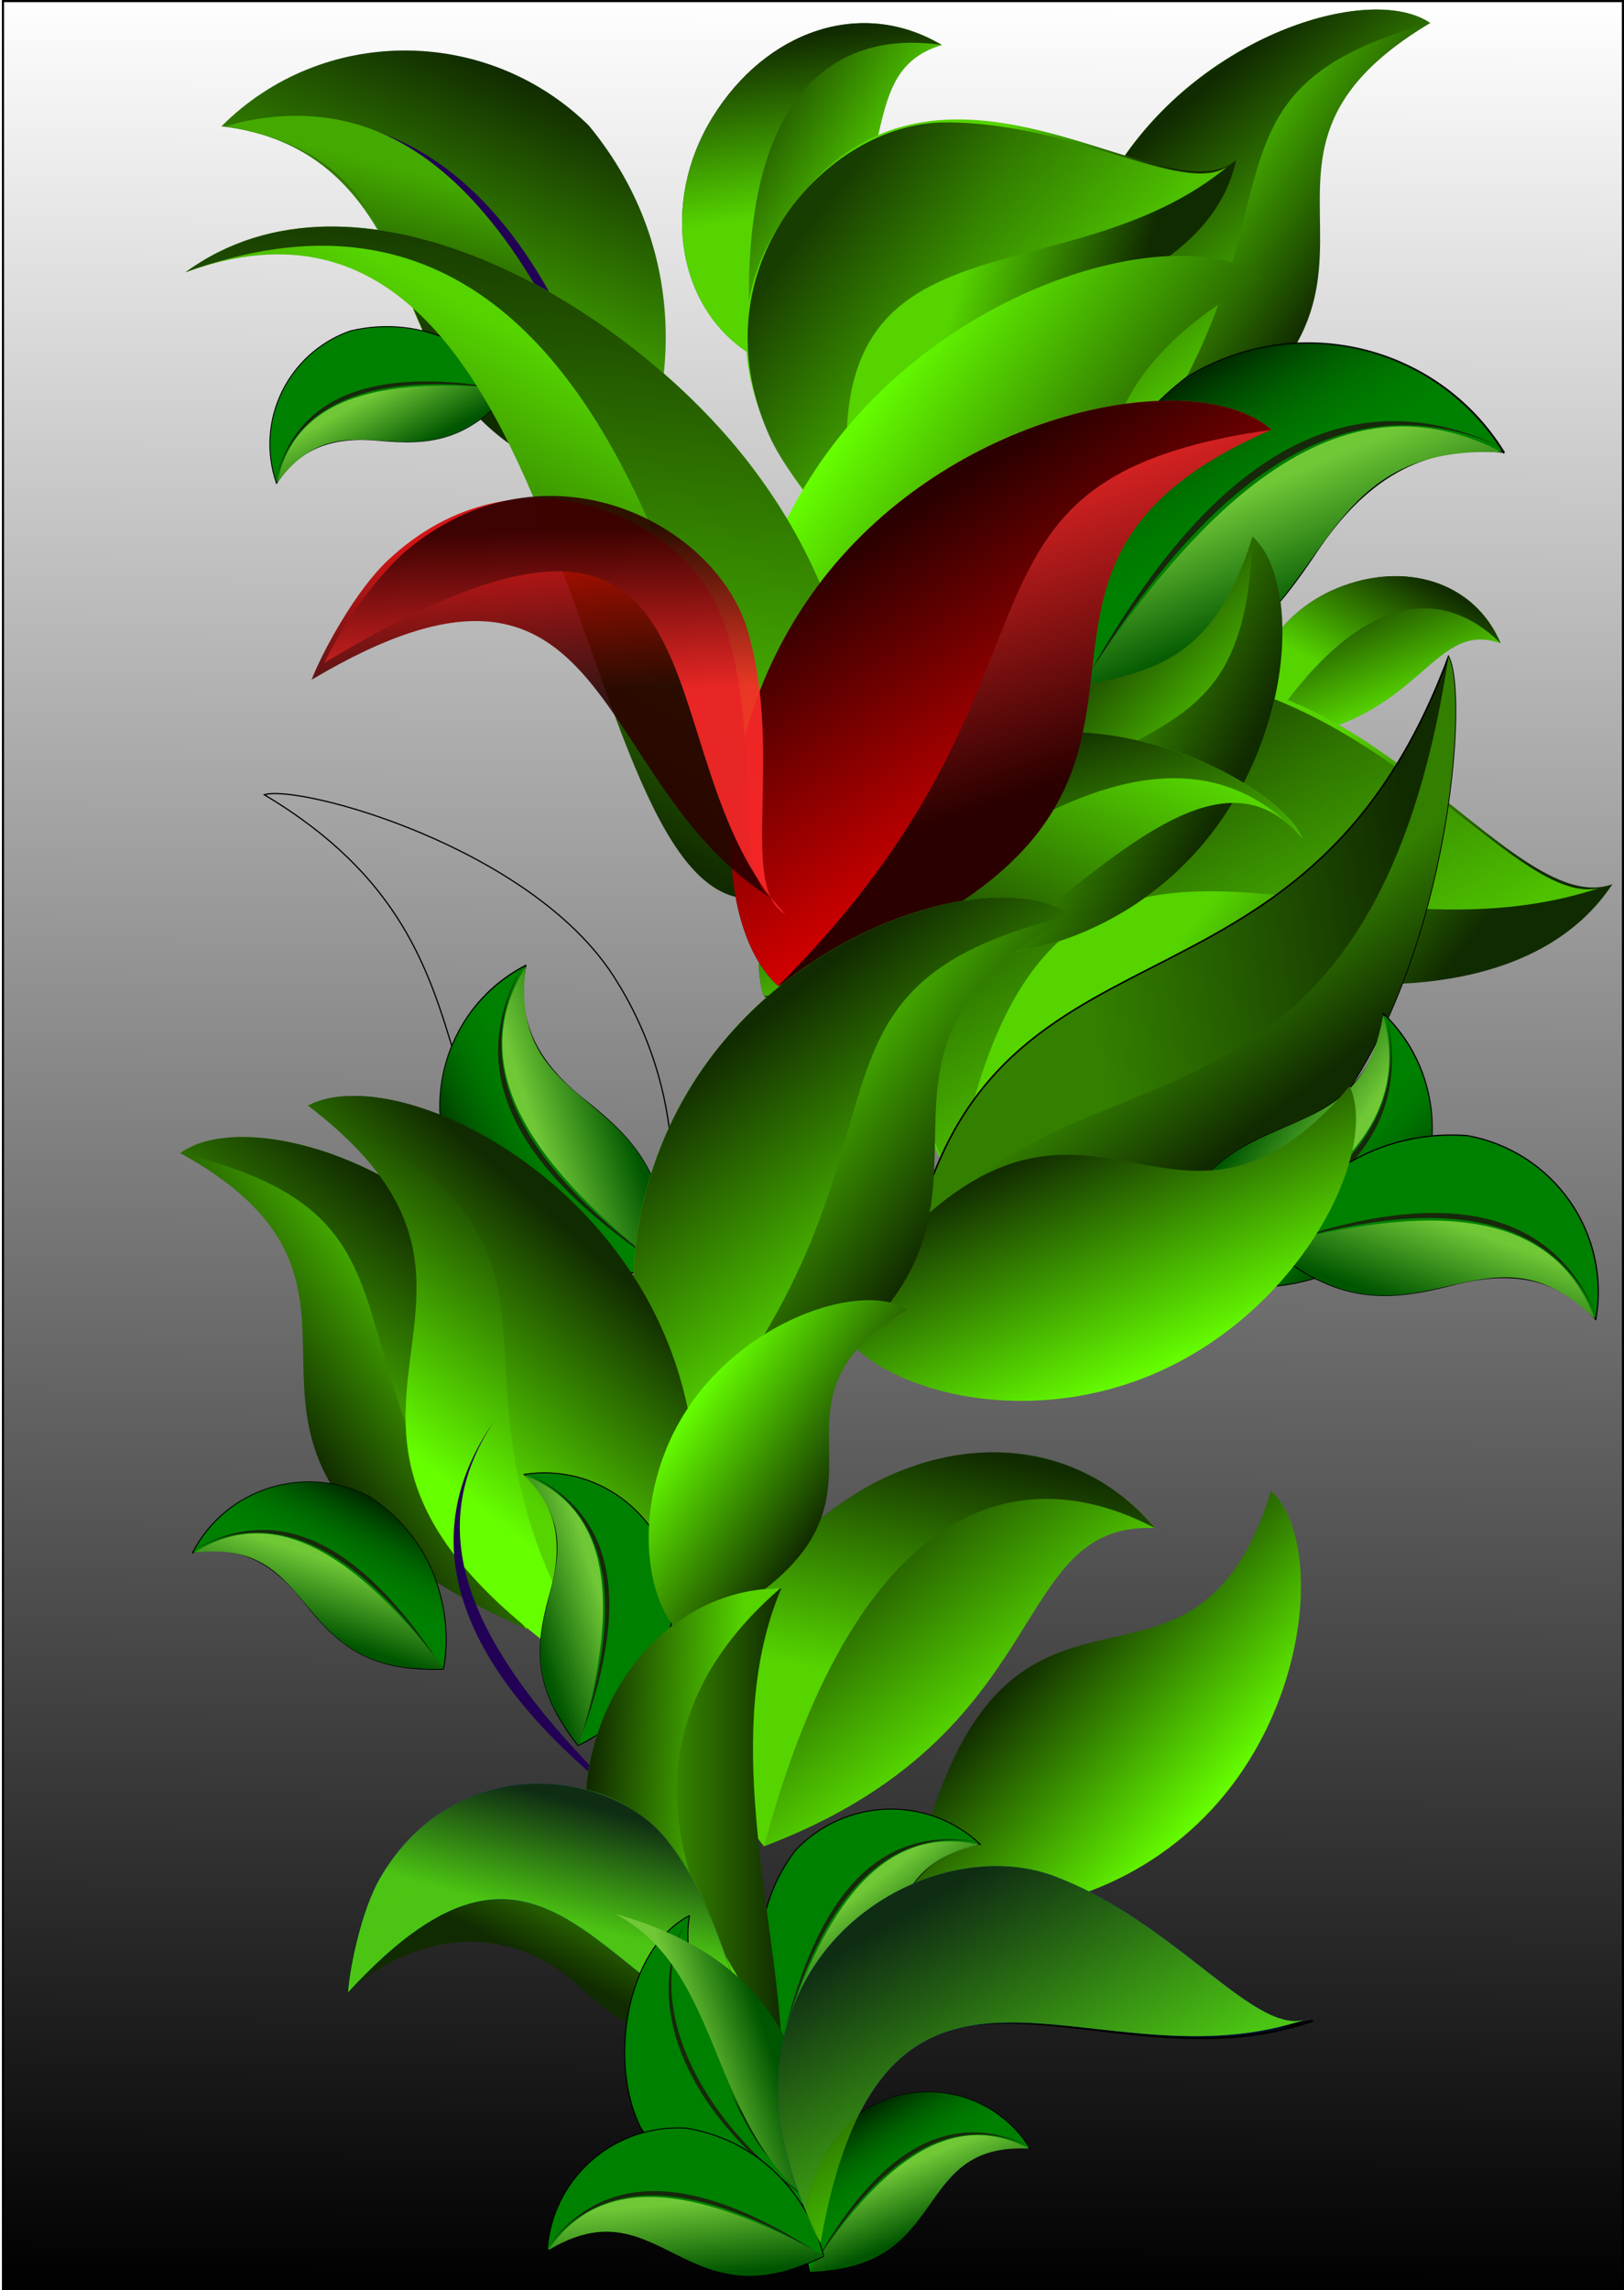 <?xml version="1.0" encoding="UTF-8"?>
<svg version="1.1" viewBox="0 0 751.41 1059.6" xmlns="http://www.w3.org/2000/svg" xmlns:xlink="http://www.w3.org/1999/xlink">
<defs>
<linearGradient id="m">
<stop stop-color="#2b0000" offset="0"/>
<stop stop-color="#d40000" offset="1"/>
</linearGradient>
<linearGradient id="n">
<stop stop-color="#ff2a2a" offset="0"/>
<stop stop-color="#2b0000" offset="1"/>
</linearGradient>
<linearGradient id="j">
<stop stop-color="#55d400" offset="0"/>
<stop stop-color="#112b00" offset="1"/>
</linearGradient>
<linearGradient id="d">
<stop stop-color="#112b00" offset="0"/>
<stop stop-color="#55d400" offset="1"/>
</linearGradient>
<linearGradient id="u">
<stop stop-color="#112b00" offset="0"/>
<stop stop-color="#4a0" offset="1"/>
</linearGradient>
<linearGradient id="l">
<stop stop-color="#112b00" offset="0"/>
<stop stop-color="#338000" offset="1"/>
</linearGradient>
<filter id="z" color-interpolation-filters="sRGB">
<feGaussianBlur stdDeviation="2.46"/>
</filter>
<filter id="ao" x="-.138" y="-.049" width="1.275" height="1.097" color-interpolation-filters="sRGB">
<feGaussianBlur stdDeviation="5.037"/>
</filter>
<filter id="b" color-interpolation-filters="sRGB">
<feGaussianBlur stdDeviation="2.448"/>
</filter>
<linearGradient id="w">
<stop stop-color="#002b00" offset="0"/>
<stop stop-color="#008000" stop-opacity="0" offset="1"/>
</linearGradient>
<linearGradient id="v">
<stop stop-color="#04a" offset="0"/>
<stop stop-color="#04a" stop-opacity="0" offset="1"/>
</linearGradient>
<linearGradient id="y" x1="184.72" x2="354.55" y1="402.98" y2="402.98" gradientUnits="userSpaceOnUse" xlink:href="#d"/>
<linearGradient id="x" x1="379.29" x2="308.04" y1="398.79" y2="358.98" gradientTransform="matrix(.691 -.268 .276 .672 -86.142 633.5)" gradientUnits="userSpaceOnUse" xlink:href="#u"/>
<linearGradient id="c" x1="238.57" x2="323.57" y1="386.65" y2="385.22" gradientUnits="userSpaceOnUse" xlink:href="#w"/>
<linearGradient id="an" x1="310.56" x2="323.57" y1="405.87" y2="385.22" gradientUnits="userSpaceOnUse" xlink:href="#w"/>
<linearGradient id="i" x1="494.2" x2="372.47" y1="455.74" y2="416.4" gradientTransform="matrix(-.223 -.975 -.975 .223 970.26 1268.4)" gradientUnits="userSpaceOnUse" xlink:href="#d"/>
<linearGradient id="am" x1="355.36" x2="509.56" y1="407.46" y2="407.46" gradientTransform="matrix(-.223 -.975 -.975 .223 970.26 1268.4)" gradientUnits="userSpaceOnUse" xlink:href="#v"/>
<linearGradient id="k" x1="471.86" x2="534.13" y1="934.65" y2="983.14" gradientUnits="userSpaceOnUse" xlink:href="#j"/>
<linearGradient id="al" x1="436.07" x2="502.78" y1="409.96" y2="415.31" gradientTransform="matrix(.273 -.766 -.766 -.273 465.87 1339.1)" gradientUnits="userSpaceOnUse" xlink:href="#j"/>
<linearGradient id="ak" x1="355.36" x2="509.56" y1="407.46" y2="407.46" gradientTransform="matrix(.273 -.766 -.766 -.273 465.87 1339.1)" gradientUnits="userSpaceOnUse" xlink:href="#v"/>
<linearGradient id="aj" x1="229.29" x2="200" y1="513.08" y2="550.93" gradientTransform="matrix(-.799 .155 -.155 -.799 523.66 1289.9)" gradientUnits="userSpaceOnUse" xlink:href="#l"/>
<linearGradient id="ai" x1="271.23" x2="338.65" y1="837.2" y2="840.23" gradientUnits="userSpaceOnUse" xlink:href="#d"/>
<linearGradient id="ah" x1="269.21" x2="360.12" y1="840.23" y2="840.23" gradientUnits="userSpaceOnUse" xlink:href="#j"/>
<linearGradient id="t" x1="405.1" x2="330.82" y1="796.29" y2="732.14" gradientUnits="userSpaceOnUse" xlink:href="#d"/>
<linearGradient id="s" x1="333.86" x2="405.1" y1="763.46" y2="761.44" gradientUnits="userSpaceOnUse" xlink:href="#d"/>
<linearGradient id="h" x1="353.05" x2="468.38" y1="714.47" y2="714.47" gradientUnits="userSpaceOnUse" xlink:href="#d"/>
<linearGradient id="g" x1="353.55" x2="425.27" y1="657.9" y2="743.76" gradientUnits="userSpaceOnUse" xlink:href="#d"/>
<linearGradient id="ag" x1="225.71" x2="374.27" y1="481.65" y2="548.79" gradientTransform="translate(184.29,-105.71)" gradientUnits="userSpaceOnUse">
<stop stop-color="#112b00" offset="0"/>
<stop stop-color="#6f0" offset="1"/>
</linearGradient>
<linearGradient id="af" x1="207.14" x2="330.27" y1="548.79" y2="595.93" gradientTransform="translate(184.29,-105.71)" gradientUnits="userSpaceOnUse" xlink:href="#d"/>
<linearGradient id="e" x1="207.14" x2="367.13" y1="548.79" y2="593.08" gradientTransform="translate(222.86,-167.14)" gradientUnits="userSpaceOnUse" xlink:href="#d"/>
<linearGradient id="r" x1="487.14" x2="667.14" y1="419.51" y2="498.08" gradientUnits="userSpaceOnUse" xlink:href="#j"/>
<linearGradient id="q" x1="494.29" x2="675.71" y1="239.51" y2="423.79" gradientUnits="userSpaceOnUse" xlink:href="#u"/>
<linearGradient id="p" x1="325.71" x2="394.29" y1="185.22" y2="385.22" gradientUnits="userSpaceOnUse" xlink:href="#l"/>
<linearGradient id="o" x1="287.14" x2="370" y1="248.08" y2="262.36" gradientUnits="userSpaceOnUse" xlink:href="#l"/>
<linearGradient id="ae" x1="207.14" x2="367.13" y1="548.79" y2="593.08" gradientTransform="matrix(.685 .607 -.607 .685 582.08 -245.73)" gradientUnits="userSpaceOnUse" xlink:href="#m"/>
<linearGradient id="ad" x1="221.24" x2="374.27" y1="461.19" y2="548.79" gradientTransform="matrix(.685 .607 -.607 .685 582.08 -245.73)" gradientUnits="userSpaceOnUse" xlink:href="#n"/>
<linearGradient id="ac" x1="436.07" x2="493.48" y1="409.96" y2="462.33" gradientTransform="matrix(.438 -.686 -.686 -.438 384.12 792.91)" gradientUnits="userSpaceOnUse" xlink:href="#n"/>
<linearGradient id="ab" x1="436.07" x2="493.48" y1="409.96" y2="462.33" gradientTransform="matrix(.273 -.766 -.766 -.273 481.58 779.1)" gradientUnits="userSpaceOnUse" xlink:href="#m"/>
<linearGradient id="aa" x1="357.59" x2="365.68" y1="1062.5" y2="-.217" gradientUnits="userSpaceOnUse">
<stop offset="0"/>
<stop stop-color="#fff" offset="1"/>
</linearGradient>
<linearGradient id="f" x1="207.14" x2="374.27" y1="548.79" y2="548.79" gradientTransform="translate(222.86,-167.14)" gradientUnits="userSpaceOnUse">
<stop stop-color="#6f0" offset="0"/>
<stop stop-color="#112b00" offset="1"/>
</linearGradient>
<linearGradient id="a" x1="379.29" x2="307.86" y1="398.79" y2="387.36" gradientUnits="userSpaceOnUse">
<stop stop-color="#050" offset="0"/>
<stop stop-color="#71c837" offset="1"/>
</linearGradient>
</defs>
<g transform="translate(1.381 -1.304)">
<rect y="1.804" width="749.53" height="1058.6" fill="url(#aa)" fill-rule="evenodd" stroke="#000" stroke-width="1px"/>
<g transform="matrix(.614 .378 -.378 .614 381.28 -516.74)" fill-rule="evenodd">
<path d="m454.57 831.14c-55.789 0-101.02-52.236-101.02-116.67 0-64.437 40.175-115.66 101.02-116.67-45.814 51.426 46.035 94.762 0 233.35z" fill="url(#h)"/>
<path d="m454.57 831.14c-55.789 0-101.02-52.236-101.02-116.67 0-64.437 40.175-115.66 101.02-116.67-71.573 30.718-91.851 106.38 0 233.35z" fill="url(#g)"/>
</g>
<g transform="matrix(.569 .386 -.386 .569 422.22 -310.61)" fill-rule="evenodd">
<path d="m550 569.51c-47.34 0-120-79.83-120-183.58s72.661-192.14 120-192.14c-82.644 176.95 139.26 133.25 0 375.71z" fill="url(#f)"/>
<path d="m550 569.51c-47.34 0-120-79.83-120-183.58s72.661-192.14 120-192.14c-117.15 137.44 13.867 149.39 0 375.71z" fill="url(#e)"/>
</g>
<g transform="matrix(.932 -.362 .362 .932 -332.85 -576.19)">
<path d="m606.36 934.56c-40.382 14.592-102.48-115.75-199.35-54.168-43.019 25.598-61.473 73.671-38.026 139.23 2.554 7.141 5.698 13.896 9.336 20.258 11.079-45.772 51.925-84.732 109.05-74.152 43.076 7.978 95.36 4.58 118.99-31.169z" fill="url(#k)" fill-rule="evenodd"/>
<path d="m378.22 1039.1c-6.718-12.342-18.646-43.327-19.513-64.71-3.41-84.135 77.355-123.98 127.64-105.07 57.572 21.645 93.971 75.916 117.77 65.786-100.13 35.232-196-64.735-225.9 104z" fill="url(#i)" opacity=".89"/>
</g>
<g transform="matrix(-.515 1.223 1.223 .515 -648.68 -599.48)">
<g transform="matrix(.712 0 0 .72 50.65 513.68)">
<path d="m263.93 277.55c-64.567 25.867-95.978 99.171-70.183 163.79 38.372 72.378 112.1 91.119 158.77 86.387 9.077-71.446-12.863-102.48-52.452-140-33.575-31.82-49.03-66.394-36.133-110.17z" fill="url(#y)" fill-rule="evenodd"/>
<path transform="matrix(.929 -.371 .371 .929 -164.05 167.93)" d="m345.52 523.85c-69.25-116.27-73.42-209.19 10.5-263.08-76.62 51.46-68.2 137.27-10.1 264.01" fill="#205" filter="url(#z)"/>
</g>
<path d="m301.77 894.34c-69.669-63.381-107.94-123.8-63.767-179.72-21.16 88.737 81.828 72.439 63.767 179.72" fill="url(#x)"/>
</g>
<g transform="matrix(.442 .718 -.722 .444 724.13 -166.51)">
<path d="m362.34 263.06c-69.555 0.085-125.91 56.519-125.91 126.09 8.803 81.446 70.326 126.19 115.42 139.09 34.919-62.989 26.049-99.945 3.192-149.47-19.385-42-20.92-79.84 7.29-115.72z" fill="#008000" fill-rule="evenodd" stroke="#000" stroke-width="1px"/>
<path d="m362.34 263.06c-69.555 0.085-125.91 56.519-125.91 126.09 8.803 81.446 70.326 126.19 115.42 139.09 34.919-62.989 26.049-99.945 3.192-149.47-19.385-42-20.92-79.84 7.29-115.72z" fill="url(#c)" fill-rule="evenodd"/>
<path d="m351.43 527.36c-68.33-118.59-75.35-211.11 8.57-265-76.619 51.452-72.84 143.1-8.571 265" fill="#17280b" filter="url(#b)"/>
<path d="m350.71 528.08c-54.51-116.06-72.37-214.55 11.43-264.29-71.88 103.33 66.08 135.62-11.43 264.29" fill="url(#a)"/>
</g>
<g transform="matrix(.635 -.258 .258 .635 -127.07 -164.73)" fill-rule="evenodd">
<path d="m454.57 831.14c-55.789 0-101.02-52.236-101.02-116.67 0-64.437 40.175-115.66 101.02-116.67-45.814 51.426 46.035 94.762 0 233.35z" fill="url(#h)"/>
<path d="m454.57 831.14c-55.789 0-101.02-52.236-101.02-116.67 0-64.437 40.175-115.66 101.02-116.67-71.573 30.718-91.851 106.38 0 233.35z" fill="url(#g)"/>
</g>
<g transform="matrix(.194 .478 -.478 .194 890.55 -34.299)" fill-rule="evenodd">
<path d="m454.57 831.14c-55.789 0-101.02-52.236-101.02-116.67 0-64.437 40.175-115.66 101.02-116.67-45.814 51.426 46.035 94.762 0 233.35z" fill="url(#h)"/>
<path d="m454.57 831.14c-55.789 0-101.02-52.236-101.02-116.67 0-64.437 40.175-115.66 101.02-116.67-71.573 30.718-91.851 106.38 0 233.35z" fill="url(#g)"/>
</g>
<g transform="matrix(.145 .414 .416 -.146 -35.404 113.32)">
<path d="m362.34 263.06c-69.555 0.085-125.91 56.519-125.91 126.09 8.803 81.446 70.326 126.19 115.42 139.09 34.919-62.989 26.049-99.945 3.192-149.47-19.385-42-20.92-79.84 7.29-115.72z" fill="#008000" fill-rule="evenodd" stroke="#000" stroke-width="1px"/>
<path d="m362.34 263.06c-69.555 0.085-125.91 56.519-125.91 126.09 8.803 81.446 70.326 126.19 115.42 139.09 34.919-62.989 26.049-99.945 3.192-149.47-19.385-42-20.92-79.84 7.29-115.72z" fill="url(#c)" fill-rule="evenodd"/>
<path d="m351.43 527.36c-68.33-118.59-75.35-211.11 8.57-265-76.619 51.452-72.84 143.1-8.571 265" fill="#17280b" filter="url(#b)"/>
<path d="m350.71 528.08c-54.51-116.06-72.37-214.55 11.43-264.29-71.88 103.33 66.08 135.62-11.43 264.29" fill="url(#a)"/>
</g>
<g transform="matrix(.777 .565 -.565 .777 265.1 -331.78)" fill-rule="evenodd">
<path d="m550 569.51c-47.34 0-120-79.83-120-183.58s72.661-192.14 120-192.14c-82.644 176.95 139.26 133.25 0 375.71z" fill="url(#f)"/>
<path d="m550 569.51c-47.34 0-120-79.83-120-183.58s72.661-192.14 120-192.14c-117.15 137.44 13.867 149.39 0 375.71z" fill="url(#e)"/>
</g>
<g transform="matrix(-.711 .565 .565 .711 433.64 -371.7)" fill-rule="evenodd">
<path d="m597.14 628.08c-65.485 0-118.57-83.467-118.57-186.43s57.372-246.43 164.29-250.71c-216.37 72.154 80.838 412.14-45.714 437.14z" fill="url(#r)"/>
<path d="m597.14 628.08c-65.485 0-118.57-83.467-118.57-186.43s57.372-246.43 164.29-250.71c-262.09 86.943-0.755 438.53-45.714 437.14z" fill="url(#q)"/>
</g>
<g transform="matrix(-1.519,0,0,1.519,919.62,-1128.2)">
<path d="m606.36 934.56c-40.382 14.592-102.48-115.75-199.35-54.168-43.019 25.598-61.473 73.671-38.026 139.23 2.554 7.141 5.698 13.896 9.336 20.258 11.079-45.772 51.925-84.732 109.05-74.152 43.076 7.978 95.36 4.58 118.99-31.169z" fill="url(#k)" fill-rule="evenodd"/>
<path d="m378.22 1039.1c-6.718-12.342-18.646-43.327-19.513-64.71-3.41-84.135 77.355-123.98 127.64-105.07 57.572 21.645 93.971 75.916 117.77 65.786-100.13 35.232-196-64.735-225.9 104z" fill="url(#i)" opacity=".89"/>
</g>
<g transform="matrix(1.334,0,0,1.334,-64.21,-836.33)">
<path d="m606.36 934.56c-40.382 14.592-102.48-115.75-199.35-54.168-43.019 25.598-61.473 73.671-38.026 139.23 2.554 7.141 5.698 13.896 9.336 20.258 11.079-45.772 51.925-84.732 109.05-74.152 43.076 7.978 95.36 4.58 118.99-31.169z" fill="url(#k)" fill-rule="evenodd"/>
<path d="m378.22 1039.1c-6.718-12.342-18.646-43.327-19.513-64.71-3.41-84.135 77.355-123.98 127.64-105.07 57.572 21.645 93.971 75.916 117.77 65.786-100.13 35.232-196-64.735-225.9 104z" fill="url(#i)" opacity=".89"/>
</g>
<g transform="matrix(-.486 -.441 -.441 .486 930.91 397.97)" fill-rule="evenodd">
<path d="m550 569.51c-47.34 0-120-79.83-120-183.58s72.661-192.14 120-192.14c-82.644 176.95 139.26 133.25 0 375.71z" fill="url(#f)"/>
<path d="m550 569.51c-47.34 0-120-79.83-120-183.58s72.661-192.14 120-192.14c-117.15 137.44 13.867 149.39 0 375.71z" fill="url(#e)"/>
</g>
<g transform="matrix(.399 1.363 -1.363 .399 1358.8 -409.71)" fill-rule="evenodd">
<path d="m389.92 852.86c-32.637 0-59.094-40.93-59.094-91.419s43.274-90.209 59.094-91.419c-61.949 27.354 55.019 134.26 0 182.84z" fill="url(#t)"/>
<path d="m389.92 852.86c-32.637 0-59.094-40.93-59.094-91.419s43.274-90.209 59.094-91.419c-78.559 37.32 7.574 162.73 0 182.84z" fill="url(#s)"/>
</g>
<path d="m358.68 457.44c-32.418-28.753-33.695-127.55 29.322-198.6 63.017-71.049 166.46-87.447 198.88-58.694-164.07 70.977 14.429 175.84-228.21 257.29z" fill="url(#ad)" fill-rule="evenodd"/>
<path d="m358.68 457.44c-32.42-28.76-33.69-127.55 29.32-198.6 63.02-71.05 166.47-87.45 198.89-58.7-163.71 22.97-81.25 110.73-228.21 257.3z" fill="url(#ae)" fill-rule="evenodd"/>
<g transform="matrix(1.189 .164 -.164 1.189 -12.026 -100.4)">
<g transform="matrix(.964 .165 -.162 .986 64.904 -61.058)">
<path d="m175.39 363.07c0.782-11.406 6.133-37.885 14.881-52.941 34.42-59.237 107.26-51.297 133.52-16.348 30.058 40.011 31.329 93.164 52.092 96.611-84.12-19.57-106.25-130.07-200.49-27.32z" fill="url(#ab)" opacity=".89"/>
</g>
<path d="m179.13 318.76c3.322-10.94 14.48-35.542 26.384-48.249 46.839-50 116.04-25.911 133.78 14.04 20.31 45.737 9.617 97.819 29.077 105.84-65.67-52.37-39.87-192.35-189.24-71.63z" fill="url(#ac)" opacity=".89"/>
</g>
<g transform="matrix(-.873 .558 .558 .873 248.77 -451.1)" fill-rule="evenodd">
<path d="m454.57 831.14c-55.789 0-101.02-52.236-101.02-116.67 0-64.437 40.175-115.66 101.02-116.67-45.814 51.426 46.035 94.762 0 233.35z" fill="url(#h)"/>
<path d="m454.57 831.14c-55.789 0-101.02-52.236-101.02-116.67 0-64.437 40.175-115.66 101.02-116.67-71.573 30.718-91.851 106.38 0 233.35z" fill="url(#g)"/>
</g>
<g transform="matrix(-.343 -.658 -.658 .343 891.37 588.43)" fill-rule="evenodd">
<path d="m301.43 559.51c-29.981 0-90.774-114.09-54.286-243.57 34.286-121.66 200.02-226.43 230-226.43-175.94 194.84 4.45 324.18-175.71 470z" fill="url(#p)" stroke="#000" stroke-width="1px"/>
<path d="m301.43 559.51c-29.981 0-90.774-114.09-54.286-243.57 34.286-121.66 200.02-226.43 230-226.43-272.07 198.77-86.06 327.87-175.71 470z" fill="url(#o)"/>
</g>
<g transform="matrix(-.539 .166 .166 .539 363.23 241.55)" fill-rule="evenodd">
<path d="m301.43 559.51c-29.981 0-90.774-114.09-54.286-243.57 34.286-121.66 200.02-226.43 230-226.43-175.94 194.84 4.45 324.18-175.71 470z" fill="url(#p)" stroke="#000" stroke-width="1px"/>
<path d="m301.43 559.51c-29.981 0-90.774-114.09-54.286-243.57 34.286-121.66 200.02-226.43 230-226.43-272.07 198.77-86.06 327.87-175.71 470z" fill="url(#o)"/>
</g>
<g transform="matrix(-.42 -.402 -.404 .422 897.26 505)">
<path d="m362.34 263.06c-69.555 0.085-125.91 56.519-125.91 126.09 8.803 81.446 70.326 126.19 115.42 139.09 34.919-62.989 26.049-99.945 3.192-149.47-19.385-42-20.92-79.84 7.29-115.72z" fill="#008000" fill-rule="evenodd" stroke="#000" stroke-width="1px"/>
<path d="m362.34 263.06c-69.555 0.085-125.91 56.519-125.91 126.09 8.803 81.446 70.326 126.19 115.42 139.09 34.919-62.989 26.049-99.945 3.192-149.47-19.385-42-20.92-79.84 7.29-115.72z" fill="url(#c)" fill-rule="evenodd"/>
<path d="m351.43 527.36c-68.33-118.59-75.35-211.11 8.57-265-76.619 51.452-72.84 143.1-8.571 265" fill="#17280b" filter="url(#b)"/>
<path d="m350.71 528.08c-54.51-116.06-72.37-214.55 11.43-264.29-71.88 103.33 66.08 135.62-11.43 264.29" fill="url(#a)"/>
</g>
<g transform="matrix(-.103 .572 -.575 -.103 925.54 431.55)">
<path d="m362.34 263.06c-69.555 0.085-125.91 56.519-125.91 126.09 8.803 81.446 70.326 126.19 115.42 139.09 34.919-62.989 26.049-99.945 3.192-149.47-19.385-42-20.92-79.84 7.29-115.72z" fill="#008000" fill-rule="evenodd" stroke="#000" stroke-width="1px"/>
<path d="m362.34 263.06c-69.555 0.085-125.91 56.519-125.91 126.09 8.803 81.446 70.326 126.19 115.42 139.09 34.919-62.989 26.049-99.945 3.192-149.47-19.385-42-20.92-79.84 7.29-115.72z" fill="url(#c)" fill-rule="evenodd"/>
<path d="m351.43 527.36c-68.33-118.59-75.35-211.11 8.57-265-76.619 51.452-72.84 143.1-8.571 265" fill="#17280b" filter="url(#b)"/>
<path d="m350.71 528.08c-54.51-116.06-72.37-214.55 11.43-264.29-71.88 103.33 66.08 135.62-11.43 264.29" fill="url(#a)"/>
</g>
<g transform="matrix(.517 -.265 .266 .52 -15.452 407.19)">
<path d="m362.34 263.06c-69.555 0.085-125.91 56.519-125.91 126.09 8.803 81.446 70.326 126.19 115.42 139.09 34.919-62.989 26.049-99.945 3.192-149.47-19.385-42-20.92-79.84 7.29-115.72z" fill="#008000" fill-rule="evenodd" stroke="#000" stroke-width="1px"/>
<path d="m362.34 263.06c-69.555 0.085-125.91 56.519-125.91 126.09 8.803 81.446 70.326 126.19 115.42 139.09 34.919-62.989 26.049-99.945 3.192-149.47-19.385-42-20.92-79.84 7.29-115.72z" fill="url(#c)" fill-rule="evenodd"/>
<path d="m351.43 527.36c-68.33-118.59-75.35-211.11 8.57-265-76.619 51.452-72.84 143.1-8.571 265" fill="#17280b" filter="url(#b)"/>
<path d="m350.71 528.08c-54.51-116.06-72.37-214.55 11.43-264.29-71.88 103.33 66.08 135.62-11.43 264.29" fill="url(#a)"/>
</g>
<g transform="matrix(-.289 -.634 -.634 .289 904.91 796.5)" fill-rule="evenodd">
<path d="m550 569.51c-47.34 0-120-79.83-120-183.58s72.661-192.14 120-192.14c-82.644 176.95 139.26 133.25 0 375.71z" fill="url(#f)"/>
<path d="m550 569.51c-47.34 0-120-79.83-120-183.58s72.661-192.14 120-192.14c-117.15 137.44 13.867 149.39 0 375.71z" fill="url(#e)"/>
</g>
<g transform="matrix(.648 .471 -.471 .648 228.96 40.146)" fill-rule="evenodd">
<path d="m550 569.51c-47.34 0-120-79.83-120-183.58s72.661-192.14 120-192.14c-82.644 176.95 139.26 133.25 0 375.71z" fill="url(#f)"/>
<path d="m550 569.51c-47.34 0-120-79.83-120-183.58s72.661-192.14 120-192.14c-117.15 137.44 13.867 149.39 0 375.71z" fill="url(#e)"/>
</g>
<g transform="matrix(.263 .787 -.787 .263 688.53 93.746)" fill-rule="evenodd">
<path d="m597.14 628.08c-65.485 0-118.57-83.467-118.57-186.43s57.372-246.43 164.29-250.71c-216.37 72.154 80.838 412.14-45.714 437.14z" fill="url(#r)"/>
<path d="m597.14 628.08c-65.485 0-118.57-83.467-118.57-186.43s57.372-246.43 164.29-250.71c-262.09 86.943-0.755 438.53-45.714 437.14z" fill="url(#q)"/>
</g>
<g transform="matrix(-.486 -.441 -.441 .486 939.48 839.4)" fill-rule="evenodd">
<path d="m550 569.51c-47.34 0-120-79.83-120-183.58s72.661-192.14 120-192.14c-82.644 176.95 139.26 133.25 0 375.71z" fill="url(#f)"/>
<path d="m550 569.51c-47.34 0-120-79.83-120-183.58s72.661-192.14 120-192.14c-117.15 137.44 13.867 149.39 0 375.71z" fill="url(#e)"/>
</g>
<g transform="matrix(-.586 .426 .426 .586 321.8 186.94)" fill-rule="evenodd">
<path d="m550 569.51c-47.34 0-120-79.83-120-183.58s72.661-192.14 120-192.14c-82.644 176.95 139.26 133.25 0 375.71z" fill="url(#f)"/>
<path d="m550 569.51c-47.34 0-120-79.83-120-183.58s72.661-192.14 120-192.14c-117.15 137.44 13.867 149.39 0 375.71z" fill="url(#e)"/>
</g>
<g transform="matrix(-.72 .377 .377 .72 413.12 136.26)" fill-rule="evenodd">
<path d="m511.43 630.93c-47.339 0-120-79.821-120-183.57s72.661-192.14 120-192.14c-82.644 176.95 139.26 133.25 0 375.71z" fill="url(#ag)"/>
<path d="m511.43 630.93c-47.339 0-120-79.821-120-183.57s72.661-192.14 120-192.14c-129.47 164.59 26.67 153.99 0 375.71z" fill="url(#af)"/>
</g>
<g transform="matrix(-.474 .074 .075 .476 393.22 531.4)">
<path d="m362.34 263.06c-69.555 0.085-125.91 56.519-125.91 126.09 8.803 81.446 70.326 126.19 115.42 139.09 34.919-62.989 26.049-99.945 3.192-149.47-19.385-42-20.92-79.84 7.29-115.72z" fill="#008000" fill-rule="evenodd" stroke="#000" stroke-width="1px"/>
<path d="m362.34 263.06c-69.555 0.085-125.91 56.519-125.91 126.09 8.803 81.446 70.326 126.19 115.42 139.09 34.919-62.989 26.049-99.945 3.192-149.47-19.385-42-20.92-79.84 7.29-115.72z" fill="url(#c)" fill-rule="evenodd"/>
<path d="m351.43 527.36c-68.33-118.59-75.35-211.11 8.57-265-76.619 51.452-72.84 143.1-8.571 265" fill="#17280b" filter="url(#b)"/>
<path d="m350.71 528.08c-54.51-116.06-72.37-214.55 11.43-264.29-71.88 103.33 66.08 135.62-11.43 264.29" fill="url(#a)"/>
</g>
<g transform="matrix(-.219 .427 .429 .22 54.222 507.09)">
<path d="m362.34 263.06c-69.555 0.085-125.91 56.519-125.91 126.09 8.803 81.446 70.326 126.19 115.42 139.09 34.919-62.989 26.049-99.945 3.192-149.47-19.385-42-20.92-79.84 7.29-115.72z" fill="#008000" fill-rule="evenodd" stroke="#000" stroke-width="1px"/>
<path d="m362.34 263.06c-69.555 0.085-125.91 56.519-125.91 126.09 8.803 81.446 70.326 126.19 115.42 139.09 34.919-62.989 26.049-99.945 3.192-149.47-19.385-42-20.92-79.84 7.29-115.72z" fill="url(#c)" fill-rule="evenodd"/>
<path d="m351.43 527.36c-68.33-118.59-75.35-211.11 8.57-265-76.619 51.452-72.84 143.1-8.571 265" fill="#17280b" filter="url(#b)"/>
<path d="m350.71 528.08c-54.51-116.06-72.37-214.55 11.43-264.29-71.88 103.33 66.08 135.62-11.43 264.29" fill="url(#a)"/>
</g>
<g transform="matrix(.631 .775 -.775 .631 709.46 -21.225)" fill-rule="evenodd">
<path d="m454.57 831.14c-55.789 0-101.02-52.236-101.02-116.67 0-64.437 40.175-115.66 101.02-116.67-45.814 51.426 46.035 94.762 0 233.35z" fill="url(#h)"/>
<path d="m454.57 831.14c-55.789 0-101.02-52.236-101.02-116.67 0-64.437 40.175-115.66 101.02-116.67-71.573 30.718-91.851 106.38 0 233.35z" fill="url(#g)"/>
</g>
<g transform="matrix(.432 .902 -.902 .432 953.43 162.33)" fill-rule="evenodd">
<path d="m389.92 852.86c-32.637 0-59.094-40.93-59.094-91.419s43.274-90.209 59.094-91.419c-61.949 27.354 55.019 134.26 0 182.84z" fill="url(#t)"/>
<path d="m389.92 852.86c-32.637 0-59.094-40.93-59.094-91.419s43.274-90.209 59.094-91.419c-78.559 37.32 7.574 162.73 0 182.84z" fill="url(#s)"/>
</g>
<g transform="matrix(.349 .328 -.33 .351 412.48 643.37)">
<path d="m362.34 263.06c-69.555 0.085-125.91 56.519-125.91 126.09 8.803 81.446 70.326 126.19 115.42 139.09 34.919-62.989 26.049-99.945 3.192-149.47-19.385-42-20.92-79.84 7.29-115.72z" fill="#008000" fill-rule="evenodd" stroke="#000" stroke-width="1px"/>
<path d="m362.34 263.06c-69.555 0.085-125.91 56.519-125.91 126.09 8.803 81.446 70.326 126.19 115.42 139.09 34.919-62.989 26.049-99.945 3.192-149.47-19.385-42-20.92-79.84 7.29-115.72z" fill="url(#c)" fill-rule="evenodd"/>
<path d="m351.43 527.36c-68.33-118.59-75.35-211.11 8.57-265-76.619 51.452-72.84 143.1-8.571 265" fill="#17280b" filter="url(#b)"/>
<path d="m350.71 528.08c-54.51-116.06-72.37-214.55 11.43-264.29-71.88 103.33 66.08 135.62-11.43 264.29" fill="url(#a)"/>
</g>
<g transform="translate(-10.526,-55.736)">
<g transform="matrix(.712 0 0 .72 50.65 513.68)">
<path d="m263.93 277.55c-64.567 25.867-95.978 99.171-70.183 163.79 38.372 72.378 112.1 91.119 158.77 86.387 9.077-71.446-12.863-102.48-52.452-140-33.575-31.82-49.03-66.394-36.133-110.17z" fill="url(#y)" fill-rule="evenodd"/>
<path transform="matrix(.929 -.371 .371 .929 -164.05 167.93)" d="m345.52 523.85c-69.25-116.27-73.42-209.19 10.5-263.08-76.62 51.46-68.2 137.27-10.1 264.01" fill="#205" filter="url(#z)"/>
</g>
<path d="m301.77 894.34c-69.669-63.381-107.94-123.8-63.767-179.72-21.16 88.737 81.828 72.439 63.767 179.72" fill="url(#x)"/>
</g>
<path d="m360.12 944.28c-50.061-3.873-90.914-46.583-90.914-104.05 0-57.463 40.703-104.05 90.914-104.05-27.52 64.92-3.756 145.82 0 208.09z" fill="url(#ah)" fill-rule="evenodd"/>
<g transform="matrix(.403 .273 -.273 .403 249.55 379)" fill-rule="evenodd">
<path d="m550 569.51c-47.34 0-120-79.83-120-183.58s72.661-192.14 120-192.14c-82.644 176.95 139.26 133.25 0 375.71z" fill="url(#f)"/>
<path d="m550 569.51c-47.34 0-120-79.83-120-183.58s72.661-192.14 120-192.14c-117.15 137.44 13.867 149.39 0 375.71z" fill="url(#e)"/>
</g>
<path d="m359.61 944.28c-49.783-3.873-90.409-46.583-90.409-104.05 0-57.463 40.477-104.05 90.409-104.05-80.129 69.442-44.954 149.35 0 208.09z" fill="url(#ai)" fill-rule="evenodd"/>
<path d="m361.94 950.99c-34.09-7.63-21.69-123.49-113.16-124.28-47.111 8.827-74.382 23.706-86.933 78.949-1.367 6.017-2.161 12.028-2.443 17.984 27.603-26.575 72.661-35.47 107.25-3.25 26.08 24.297 63.45 44.809 95.289 30.597z" fill="url(#aj)" fill-rule="evenodd"/>
<path d="m159.67 923.07c0.782-11.406 6.133-37.885 14.881-52.941 34.42-59.237 107.26-51.297 133.52-16.348 30.058 40.011 31.329 93.164 52.092 96.611-84.11-19.57-106.24-130.07-200.49-27.32z" fill="#04a"/>
<path d="m159.67 923.07c0.782-11.406 6.133-37.885 14.881-52.941 34.42-59.237 107.26-51.297 133.52-16.348 30.058 40.011 31.329 93.164 52.092 96.611-84.11-19.57-106.24-130.07-200.49-27.32z" fill="url(#ak)"/>
<path d="m159.67 923.07c0.782-11.406 6.133-37.885 14.881-52.941 34.42-59.237 107.26-51.297 133.52-16.348 30.058 40.011 31.329 93.164 52.092 96.611-84.11-19.57-106.24-130.07-200.49-27.32z" fill="url(#al)" opacity=".89"/>
<g transform="matrix(.427 -.219 .22 .429 108.65 870.87)">
<path d="m371.68 228.67c-69.555 0.085-135.24 90.915-135.24 160.49 8.803 81.446 70.326 126.19 115.42 139.09 34.919-62.989 26.049-99.945 3.192-149.47-19.38-42-11.58-114.24 16.63-150.11z" fill="#008000" fill-rule="evenodd" stroke="#000" stroke-width="1px"/>
<path d="m351.43 527.36c-68.33-118.59-66.03-243.85 17.89-297.74-76.62 51.46-82.16 175.85-17.89 297.74" fill="#17280b" filter="url(#b)"/>
<path d="m312 199.89c33.392 66.76 22.609 130.61 16.593 202.11-0.703 65.766 3.31 64.508 23.269 126.25 34.919-62.989 46.831-112.67 46.29-161.65-0.51-46.21-31.11-126.7-86.15-166.71z" fill="url(#an)" fill-rule="evenodd"/>
<path d="m350.71 528.08c-54.517-116.06 25.462-237.13-41.858-333.12 104.43 95.777 119.37 204.46 41.858 333.12" fill="url(#a)"/>
</g>
<path transform="matrix(-.223 -.975 -.975 .223 970.26 1268.4)" d="m357.86 528.08c163.92-58.01 46.25-152.75 47.14-247.15-12.05 105.46 109.98 181.13-47.86 247.86" fill="#00112b" filter="url(#ao)" stroke="#000" stroke-width="1px"/>
<path d="m378.22 1039.1c-6.718-12.342-18.646-43.327-19.513-64.71-3.41-84.135 77.355-123.98 127.64-105.07 57.572 21.645 93.971 75.916 117.77 65.786-100.13 35.232-196-64.735-225.9 104z" fill="#04a"/>
<path d="m378.22 1039.1c-6.718-12.342-18.646-43.327-19.513-64.71-3.41-84.135 77.355-123.98 127.64-105.07 57.572 21.645 93.971 75.916 117.77 65.786-100.13 35.232-196-64.735-225.9 104z" fill="url(#am)"/>
<path d="m378.22 1039.1c-6.718-12.342-18.646-43.327-19.513-64.71-3.41-84.135 77.355-123.98 127.64-105.07 57.572 21.645 93.971 75.916 117.77 65.786-100.13 35.232-196-64.735-225.9 104z" fill="url(#i)" opacity=".89"/>
<g transform="matrix(.23 .373 -.375 .231 490.5 799.37)">
<path d="m362.34 263.06c-69.555 0.085-125.91 56.519-125.91 126.09 8.803 81.446 70.326 126.19 115.42 139.09 34.919-62.989 26.049-99.945 3.192-149.47-19.385-42-20.92-79.84 7.29-115.72z" fill="#008000" fill-rule="evenodd" stroke="#000" stroke-width="1px"/>
<path d="m362.34 263.06c-69.555 0.085-125.91 56.519-125.91 126.09 8.803 81.446 70.326 126.19 115.42 139.09 34.919-62.989 26.049-99.945 3.192-149.47-19.385-42-20.92-79.84 7.29-115.72z" fill="url(#c)" fill-rule="evenodd"/>
<path d="m351.43 527.36c-68.33-118.59-75.35-211.11 8.57-265-76.619 51.452-72.84 143.1-8.571 265" fill="#17280b" filter="url(#b)"/>
<path d="m350.71 528.08c-54.51-116.06-72.37-214.55 11.43-264.29-71.88 103.33 66.08 135.62-11.43 264.29" fill="url(#a)"/>
</g>
<g transform="matrix(-.029 .479 .481 .029 135.81 861.36)">
<path d="m362.34 263.06c-69.555 0.085-125.91 56.519-125.91 126.09 8.803 81.446 70.326 126.19 115.42 139.09 34.919-62.989 26.049-99.945 3.192-149.47-19.385-42-20.92-79.84 7.29-115.72z" fill="#008000" fill-rule="evenodd" stroke="#000" stroke-width="1px"/>
<path d="m362.34 263.06c-69.555 0.085-125.91 56.519-125.91 126.09 8.803 81.446 70.326 126.19 115.42 139.09 34.919-62.989 26.049-99.945 3.192-149.47-19.385-42-20.92-79.84 7.29-115.72z" fill="url(#c)" fill-rule="evenodd"/>
<path d="m351.43 527.36c-68.33-118.59-75.35-211.11 8.57-265-76.619 51.452-72.84 143.1-8.571 265" fill="#17280b" filter="url(#b)"/>
<path d="m350.71 528.08c-54.51-116.06-72.37-214.55 11.43-264.29-71.88 103.33 66.08 135.62-11.43 264.29" fill="url(#a)"/>
</g>
<path d="m606.36 934.56c-40.382 14.592-102.48-115.75-199.35-54.168-43.019 25.598-61.473 73.671-38.026 139.23 2.554 7.141 5.698 13.896 9.336 20.258 11.079-45.772 51.925-84.732 109.05-74.152 43.076 7.978 95.36 4.58 118.99-31.169z" fill="url(#k)" fill-rule="evenodd"/>
<path d="m378.22 1039.1c-6.718-12.342-18.646-43.327-19.513-64.71-3.41-84.135 77.355-123.98 127.64-105.07 57.572 21.645 93.971 75.916 117.77 65.786-100.13 35.232-196-64.735-225.9 104z" fill="url(#i)" opacity=".89"/>
</g>
</svg>
